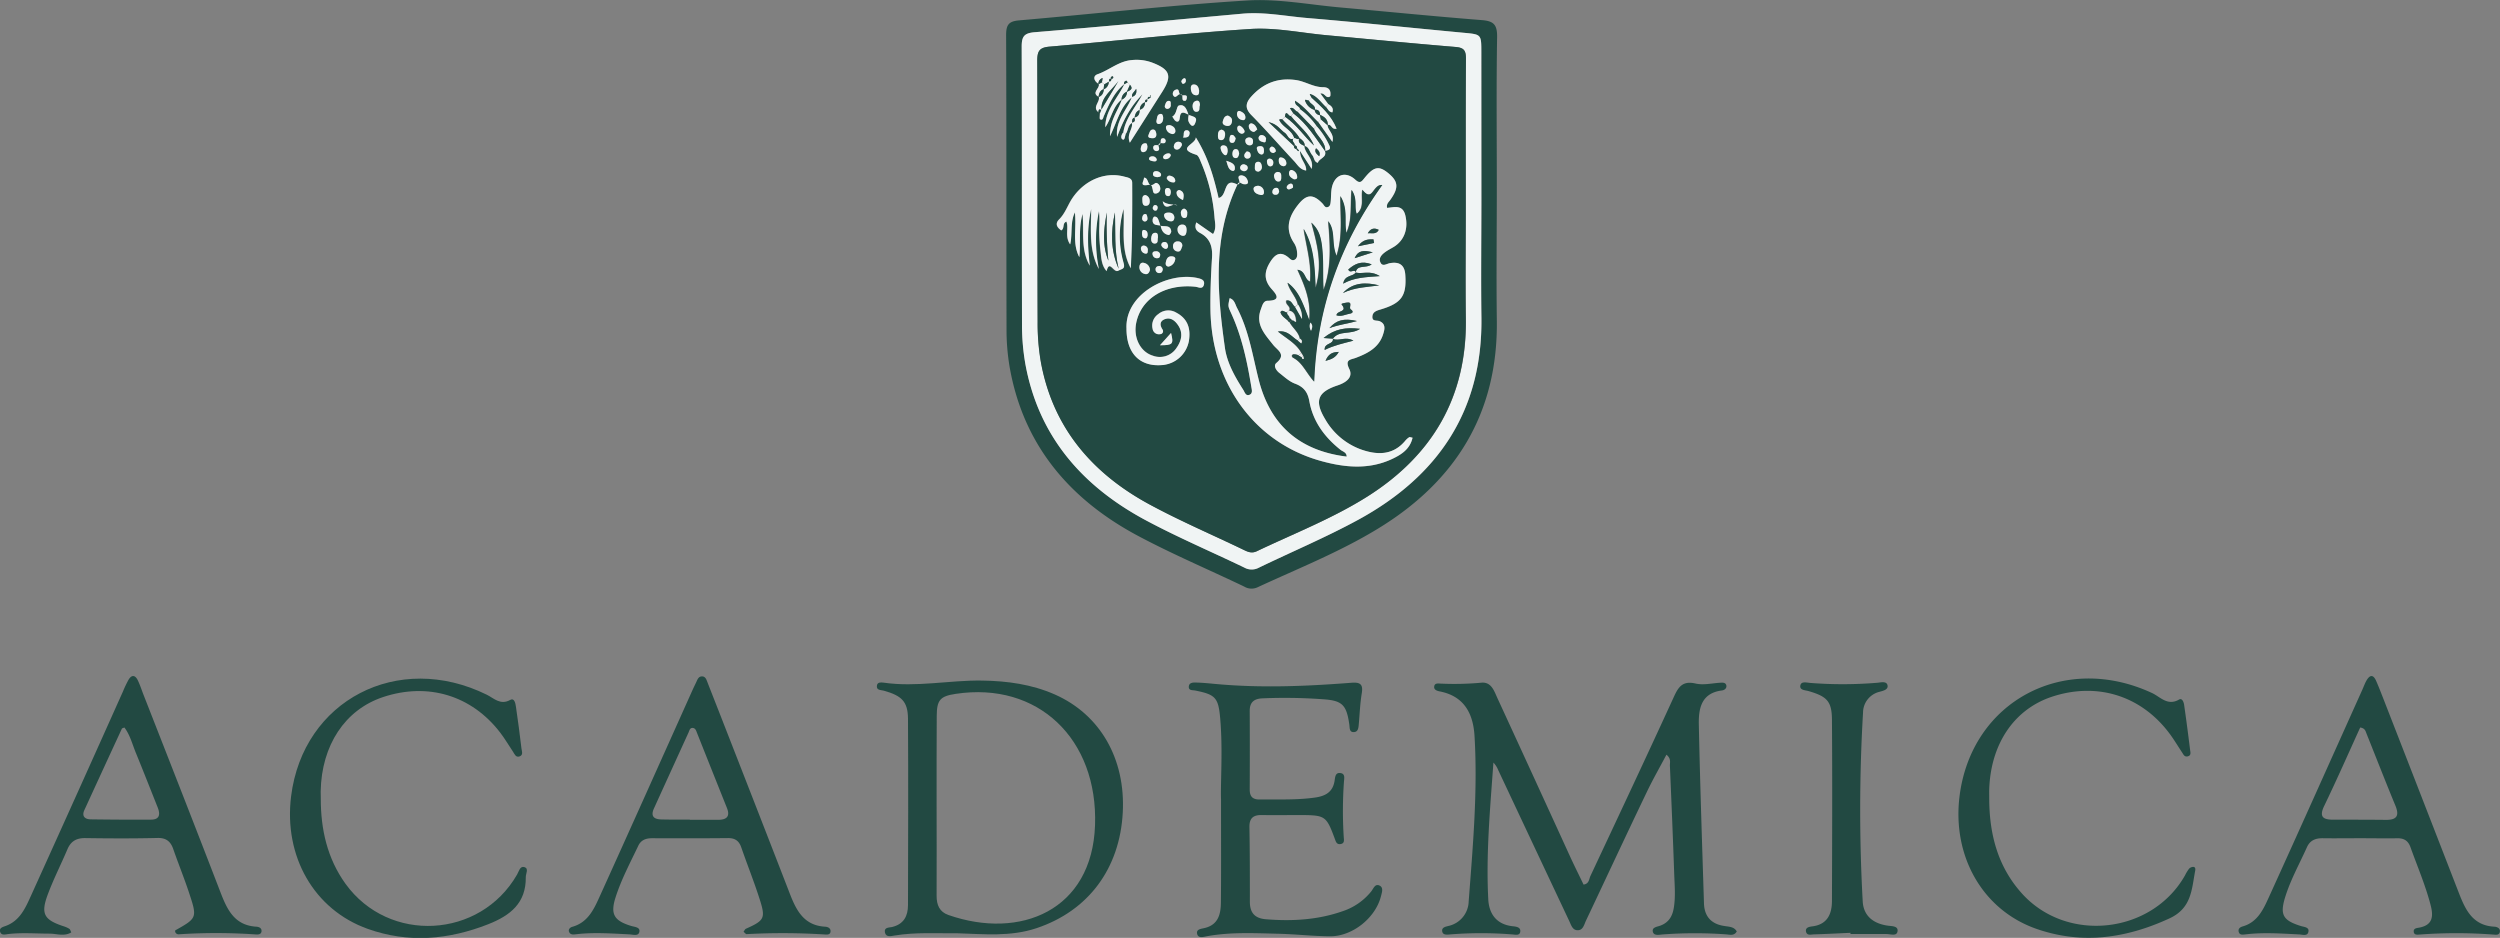<svg xmlns="http://www.w3.org/2000/svg" viewBox="0 0 970.74 364.18"><rect x="0" y="0" width="970.74" height="364.18" fill="#808080" stroke="none"/><g id="Layer_2" data-name="Layer 2"><g id="Layer_1-2" data-name="Layer 1"><path d="M581.21,72.7c0,17.15-.22,34.31,0,51.46.55,36.25-16,62.81-46.31,81.21-14.78,9-30.93,15.41-46.62,22.68a5.5,5.5,0,0,1-5.17-.29c-13.94-6.68-28.23-12.71-41.81-20-26.23-14.17-44-35.16-49.27-65.29a87.53,87.53,0,0,1-1.2-14.91c-.1-38,0-75.94-.16-113.91,0-4,1-5.4,5.07-5.74,29.53-2.55,59-5.91,88.56-7.73,12-.74,24.2,1.66,36.3,2.73,18.24,1.62,36.47,3.46,54.72,4.89,4.54.36,6.06,1.65,6,6.49C581,33.73,581.21,53.22,581.21,72.7Zm-6,4V20.28c0-7,0-6.91-6.83-7.55C548.17,10.84,528,8.71,507.74,7c-8.43-.72-16.81-2.46-25.34-1.69-26.86,2.43-53.71,5-80.58,7.19-4.22.35-5.1,1.74-5.08,5.67.14,36,0,71.95.13,107.92a86.44,86.44,0,0,0,1.24,14.9c5.07,28.39,22.16,47.83,46.87,61.05,12.45,6.66,25.48,12.21,38.21,18.34a5.83,5.83,0,0,0,5.6.06c12.87-6.23,26.1-11.79,38.63-18.62,31-16.9,48.35-42.36,47.83-78.64C575,107.71,575.21,92.22,575.22,76.73Z" fill="#224942"/><path d="M674.38,361.67c-1,1.78-2.67,1.27-4,1.15a167.81,167.81,0,0,0-24.46,0c-1.45.08-3.59.68-4.08-.87-.61-1.92,1.62-2.05,2.95-2.56,3.12-1.19,4.57-3.52,5.12-6.76.74-4.33.35-8.65.19-13-.49-14.14-1.08-28.28-1.69-42.42,0-1.23.51-2.67-1.34-4.16-2.59,4.91-5.28,9.59-7.6,14.45-8,16.65-15.77,33.36-23.65,50-.75,1.6-1.15,3.88-3.44,3.7-1.83-.14-2.36-2.11-3.07-3.61Q595.53,328.34,581.74,299a9.33,9.33,0,0,0-1.85-2.9c-1.26,17.73-2.92,35.37-2,53.08.28,5.6,3.13,9.76,9.44,10.47,1.21.13,3.1.28,3,1.93-.1,1.91-2,1.32-3.2,1.25a150.79,150.79,0,0,0-24,0c-1.15.11-2.75.31-3.08-1-.45-1.77,1.32-2,2.56-2.33a10,10,0,0,0,7.67-9.45c1.62-21.4,3.56-42.81,2.27-64.3-.52-8.64-4-15.46-13.56-17.29-1-.2-2.18-.61-2.11-1.73.11-1.7,1.66-1.29,2.73-1.28a115.53,115.53,0,0,0,15.45-.35c4-.47,5.09,3.16,6.39,6q14.09,30.57,28.07,61.18c1.72,3.77,3.58,7.47,5.37,11.2,2.17-.29,2.1-2.11,2.66-3.32,10.87-23.17,21.76-46.33,32.42-69.6,1.81-4,3.5-6.29,8.45-5.14,3,.69,6.28-.11,9.43-.31,1-.06,2.18-.18,2.47,1s-.82,1.92-1.75,2c-8.07,1.05-9.05,7.15-8.92,13.31.49,23.14,1.27,46.27,2,69.4.16,5,2.82,8,7.89,8.73C671.3,359.88,673.3,359.76,674.38,361.67Z" fill="#224942"/><path d="M371.78,362.39c-8.14.08-16.3-.47-24.41.87-1.32.21-3.35.83-3.76-1.22s1.69-1.82,2.8-2.09c4.53-1.11,6.15-4.27,6.16-8.49.05-24.13.15-48.26,0-72.38-.06-6.72-2.44-8.93-9.4-10.9-1.14-.32-3.05-.06-2.64-2.12.24-1.19,1.52-1.12,2.52-1,12.83,1.88,25.55-1,38.35-.8,9.75.15,19.24,1.45,28.21,5.41,17.6,7.79,27.45,25,26.36,45.78-1.15,21.89-13.43,38.25-33.48,44.95C392.37,363.8,382.07,362.7,371.78,362.39Zm-8.1-50c0,11.82.06,23.64,0,35.46,0,3.56,1.11,6.23,4.58,7.44,27.91,9.75,55.81-1.79,56.94-34.86,1.16-33.5-22.16-55.86-54.13-51-6,.9-7.31,2.38-7.34,8.51C363.65,289.42,363.69,300.91,363.68,312.4Z" fill="#224942"/><path d="M474.12,310.33c-.23-6.85.75-19.19-.33-31.49-.71-8-1.88-9.14-9.68-10.71-1-.21-2.69.11-2.49-1.65.18-1.49,1.7-1.48,2.79-1.45,2.5.06,5,.31,7.47.54,17.65,1.65,35.28.91,52.89-.46,3.38-.26,4.59.56,4,4.1-.65,3.93-.8,8-1.15,11.93-.12,1.35-.2,3-1.82,3.12-1.91.17-1.68-1.62-1.86-2.88-1.09-7.74-2.74-9.38-10.35-9.87a204.18,204.18,0,0,0-23.47-.34c-3.23.16-4.88,1.55-4.86,4.92q.08,15.24,0,30.47c0,2.76,1.15,3.91,3.88,3.88,7.16-.09,14.31.26,21.45-.75,4.06-.58,6.92-2.1,7.62-6.49.22-1.36.24-3.42,2.43-3,1.76.33,1.3,2.07,1.21,3.34a160.24,160.24,0,0,0-.08,21.47c.07,1.08.44,2.51-1.29,2.74-1.54.2-1.78-1-2.21-2.13-3.22-8.71-3.72-9.06-12.81-9.14-5.17,0-10.33.09-15.5,0-3.3-.06-4.87,1.19-4.81,4.69.17,9.66.17,19.32.17,29,0,4.21,1.86,6.41,6.2,6.77,10.23.84,20.28.26,30-3.18a23.84,23.84,0,0,0,10.91-7.61c.87-1.07,1.49-3.21,3.32-2.25,1.54.8.83,2.69.48,4.08-2.11,8.43-11.08,15.65-19.84,15.58-6.82-.06-13.63-.86-20.45-1-9.15-.22-18.31-.69-27.41,1-1.27.23-3.41.95-3.73-1.15-.25-1.64,1.69-1.76,2.93-2.06,5.37-1.28,6.3-5.45,6.34-10C474.19,338.78,474.12,327.29,474.12,310.33Z" fill="#224942"/><path d="M288.71,361.8c.35-.46.55-1,.93-1.17,7.15-3.21,7.71-4.05,5.36-11.4-2.17-6.8-4.83-13.44-7.16-20.18-.89-2.58-2.45-3.65-5.19-3.62-9.82.11-19.65.07-29.47.05-2.35,0-4.27.68-5.33,2.91-3.14,6.6-6.6,13.08-8.83,20.06-2.09,6.53-.58,9.05,6,11.07,1.38.43,3.6.45,3.25,2.29s-2.51,1.06-3.9,1c-6.81-.33-13.62-.84-20.44-.07-1.14.13-2.48.42-3-1-.31-.91.49-1.65,1.28-1.86,6.26-1.74,8.53-7.11,10.84-12.21,12-26.48,23.86-53,35.77-79.55.47-1.06,1-2.1,1.49-3.15s.87-2.33,2.27-2.33,1.74,1.31,2.16,2.39c1.63,4.18,3.28,8.35,4.91,12.53,9,23.05,18,46.09,26.93,69.18,2.56,6.64,5.47,12.61,13.8,13.09.9.05,2.11.44,2.12,1.7,0,1.45-1.26,1.4-2.18,1.33a259.42,259.42,0,0,0-30.42-.14C289.56,362.71,289.18,362.16,288.71,361.8Zm-20.86-43.56v.09h11c3.17,0,4.78-1.19,3.42-4.59q-5.81-14.53-11.6-29.09c-.35-.88-.6-2-1.84-2-1,.05-1.15,1.08-1.48,1.8q-6.71,14.7-13.4,29.41c-1.44,3.15,0,4.3,3,4.33C260.54,318.28,264.2,318.24,267.85,318.24Z" fill="#224942"/><path d="M27.67,362.05c-2.76,1.65-5.59.51-8.3.48-5.32,0-10.65-.45-16,.14-1.25.13-2.94.75-3.35-1-.33-1.41,1.14-1.74,2.25-2.15,5.38-2,7.53-6.79,9.65-11.47q18-39.72,35.81-79.52A45.25,45.25,0,0,1,49.88,264c1.21-2.08,2.6-1.95,3.62.15.87,1.79,1.48,3.7,2.2,5.56,10,25.53,20,51,29.85,76.61,2.61,6.78,5.42,13,14,13.51.89.05,2.11.46,2,1.76s-1.34,1.31-2.26,1.25a223.09,223.09,0,0,0-29.93-.05A1.35,1.35,0,0,1,68,361.7c0-.16,0-.42.1-.47,8.4-4.72,8.53-4.86,5.34-14.48-1.88-5.68-4.13-11.23-6.1-16.87-1-3-2.65-4.58-6.16-4.5-9.32.23-18.64.19-28,.05-3.45-.06-5.67,1.18-7,4.35-2.47,5.8-5.34,11.45-7.56,17.35-2.9,7.68-1.6,10,6,12.51a9.77,9.77,0,0,1,2.27,1C27.26,360.85,27.37,361.44,27.67,362.05ZM48.3,282.48c-.47.22-.93.28-1,.51Q40,298.76,32.75,314.58c-1.07,2.35.21,3.54,2.46,3.57,7.8.11,15.6.16,23.4.11,3.45,0,3.67-2.1,2.62-4.74-2.82-7.08-5.6-14.17-8.49-21.22C51.38,289,50.52,285.4,48.3,282.48Z" fill="#224942"/><path d="M916.25,325.48c-4.83,0-9.67.07-14.49,0-2.8,0-4.84.91-6,3.52-2.86,6.36-6.28,12.49-8.38,19.17-2.19,7-1,9.19,6,11.39,1.23.39,3.16.42,3,2-.21,2.15-2.32,1.33-3.61,1.27-7-.34-14-.86-20.95,0-1,.12-2.17.29-2.52-.94s.47-1.87,1.54-2.17c5.84-1.67,8.06-6.73,10.23-11.51,12.18-26.77,24.18-53.63,36.24-80.46.47-1.06.87-2.16,1.41-3.19,1.32-2.45,2.74-3,4,0,.93,2.13,1.77,4.3,2.62,6.47q14.75,37.84,29.44,75.73c2.56,6.63,5.44,12.64,13.8,13.07.94.05,2.17.54,2.12,1.73-.07,1.72-1.61,1.39-2.67,1.32a191.61,191.61,0,0,0-28.45,0c-1,.07-2.22.23-2.34-1.12s1.26-1.4,2.16-1.57c5.24-1,5.53-4.36,4.43-8.63-2-7.75-5.16-15.09-7.85-22.59-.92-2.57-2.56-3.56-5.29-3.47C925.91,325.58,921.07,325.47,916.25,325.48Zm.21-43c-4.59,10.07-9.11,20.36-14,30.49-2.06,4.3-.34,5.31,3.54,5.31,6.82,0,13.63,0,20.45.07,4.17.05,5.3-1.56,3.69-5.49-3.86-9.35-7.54-18.78-11.3-28.18C918.51,283.78,918.24,282.75,916.46,282.49Z" fill="#224942"/><path d="M772.41,310.25c.06,13.73,3.34,26.38,12.8,36.8,17.53,19.3,50.41,15.54,63.24-7.18a15.52,15.52,0,0,1,1.55-2.54,2.29,2.29,0,0,1,1.65-.72c.92.05.83,1,.72,1.56-1.36,7.18-1.35,14.47-10,18.45-16.79,7.74-33.77,10.16-51.32,4.16-21.15-7.24-33.12-28.27-30.15-51.73,4.65-36.74,40.56-55.86,74.75-39.94,3.19,1.49,6,5.11,10.46,2.53,1.27-.73,1.87,1.11,2,2.2.83,5.76,1.58,11.53,2.29,17.31.11.9.52,2.15-.83,2.52s-1.73-.68-2.28-1.51c-1.75-2.63-3.35-5.37-5.28-7.86-11.1-14.43-28.17-19.51-45.51-13.67-14.72,5-23.78,18.72-24.11,36.63C772.39,308.25,772.41,309.25,772.41,310.25Z" fill="#224942"/><path d="M124.56,310.15c0,11.92,2.5,23.12,9.58,33,16.82,23.33,52.3,21.4,66.65-3.58.7-1.21,1.11-3.43,2.87-2.87s.48,2.51.5,3.87c.14,10.09-6,14.91-14.55,18.29-15.46,6.08-31.07,7.42-46.78,1.83-20.91-7.43-32.7-28.2-29.8-51.48,4.66-37.33,41.52-56.44,76-39.45,2.8,1.38,5.25,4.17,9.12,2,1.55-.88,2,1.33,2.17,2.54q1.2,8.14,2.16,16.32c.12,1,.8,2.5-.68,3.07s-2-.87-2.59-1.79c-1.67-2.47-3.17-5.08-5-7.45-11.09-14.45-28.09-19.57-45.48-13.78-14.75,4.91-23.85,18.65-24.21,36.55C124.54,308.15,124.56,309.15,124.56,310.15Z" fill="#224942"/><path d="M718.53,362.21c-4.65.21-9.3.46-14,.6-1.21,0-3,.67-3.28-1.19-.24-1.51,1.34-1.77,2.44-1.91,5.9-.76,7.64-4.81,7.65-9.92.08-23.45.17-46.91,0-70.36-.06-7.22-2-9-9.06-11.08-1.31-.38-3.64-.32-3.2-2.26.39-1.67,2.49-1,4-.9a161.38,161.38,0,0,0,25.92-.08c1.44-.13,3.55-.72,3.92,1s-1.78,2.13-3.17,2.53a8.34,8.34,0,0,0-6.34,8.05,646,646,0,0,0-.13,73.24c.28,5.77,4.21,8.75,9.84,9.51,1.56.21,4,.11,3.69,2.17s-2.72,1.07-4.28,1.07c-4.66,0-9.32,0-14,0Z" fill="#224942"/><path d="M575.22,76.73c0,15.49-.19,31,0,46.46.52,36.28-16.86,61.74-47.83,78.64-12.53,6.83-25.76,12.39-38.63,18.62a5.83,5.83,0,0,1-5.6-.06c-12.73-6.13-25.76-11.68-38.21-18.34-24.71-13.22-41.8-32.66-46.87-61.05a86.44,86.44,0,0,1-1.24-14.9c-.1-36,0-71.95-.13-107.92,0-3.93.86-5.32,5.08-5.67,26.87-2.2,53.72-4.76,80.58-7.19,8.53-.77,16.91,1,25.34,1.69,20.24,1.7,40.43,3.83,60.65,5.72,6.82.64,6.83.56,6.83,7.55Zm-6.06,2.54c0-18.83-.07-37.65.08-56.48,0-3.13-.78-4.28-4-4.55-16.76-1.39-33.5-3-50.25-4.58-9.78-.9-19.64-3-29.33-2.41-26.08,1.69-52.07,4.64-78.12,6.86-3.91.33-4.78,1.73-4.76,5.44.14,33.82,0,67.64.14,101.45a88.28,88.28,0,0,0,1.26,15.41c4.6,25.46,19.78,43.22,41.91,55.28,12.11,6.59,24.84,12,37.27,18,1.56.75,2.94,1.17,4.71.33,14.4-6.87,29.38-12.69,42.9-21.22,25.28-15.95,38.68-38.7,38.25-69.07C569,108.92,569.16,94.09,569.16,79.27Z" fill="#f0f4f4"/><path d="M569.16,79.27c0,14.82-.17,29.65,0,44.48.43,30.37-13,53.12-38.25,69.07-13.52,8.53-28.5,14.35-42.9,21.22-1.77.84-3.15.42-4.71-.33-12.43-6-25.16-11.43-37.27-18-22.13-12.06-37.31-29.82-41.91-55.28A88.28,88.28,0,0,1,402.9,125c-.11-33.81,0-67.63-.14-101.45,0-3.71.85-5.11,4.76-5.44,26.05-2.22,52-5.17,78.12-6.86,9.69-.62,19.55,1.51,29.33,2.41,16.75,1.54,33.49,3.19,50.25,4.58,3.24.27,4,1.42,4,4.55C569.09,41.62,569.16,60.44,569.16,79.27ZM458.53,36.63c1.41.26-.36,2.78,1.77,2.49.19,0,.41-.46.48-.74.57-2.37-1.82-.75-2.32-1.7-1-.21-.2-2.62-2.07-1.8a1.63,1.63,0,0,0-.92,2C456.53,38.87,457.42,36.07,458.53,36.63Zm-7.94,19.06c-.26.79-.84.73-1.51.67-1.05-.1-1.49.52-1.21,1.47a1.42,1.42,0,0,0,1,.83c1,.05,1.42-.59,1.1-1.54-.23-.69-.25-1.22.52-1.53s2.08.57,2.15-1a1.21,1.21,0,0,0-.77-.91C450.31,53.56,450.87,54.91,450.59,55.69Zm0,32c-.18-.57-.34-1.14-.54-1.71-.31-.91-.58-1.93-1.81-1.87-.24,0-.59.64-.65,1-.14,1,.11,1.93,1.29,2.21.59.13,1.2.17,1.8.26.3,1.9,1.15,3.39,3.2,3.69.25,0,1-1,.92-1.45C454.46,87.16,452.15,88.1,450.58,87.66Zm60.61-38.73a26.47,26.47,0,0,0-6.4-6.53c-.2-1.27-2.31-1.36-1.89-3.33,3.63,2.27,6.07,5.57,9,8.31l5.46,7.72c.9-3.15-1.77-4.39-1.9-6.51,1.6-.71,1.42,1.94,3.53,1.39-2.06-5.12-5.93-8.51-9.73-11.95-.07-.55-1.57-2.14.28-1.33,2.08.9,3.59,3.11,5.35,4.76.71.82,1.07,2,2.46,2.17.59-1.64-.39-2.48-1.56-3.22l-3.06-4.14c1.78-.33,2.13,2.19,3.7,1.17.27-.17.25-.94.2-1.42-.17-1.69-1.41-2.2-2.82-2.19-3.77,0-6.9-2.24-10.54-2.77-7-1-12.72,1.2-17.39,6.42-2.15,2.42-2.58,4.49.05,7.17,5.71,5.79,11.06,12,16.62,17.9,1.28,1.37,2.23,3.27,4.64,3.64.22-2.57-2.33-4.16-2.39-7.64l4.54,7c1-4-2.7-5.93-2.86-9,1.93.43,2,2.44,3,3.61.84.94.6,2.67,2.21,3,.42-1.83,3.64-2,2.73-4.61,1.2-.32,2.63-.4,1.61-2.35A29.08,29.08,0,0,0,511.19,48.93Zm-49.6-4.36a7,7,0,0,0-.19,2.2,3.56,3.56,0,0,0,1.2,1.92c.61.46,1.18-.13,1.43-.76.33-.88.85-1.87-.32-2.52a13.08,13.08,0,0,0-2.18-.77c-.69-1.88-1.34-4.39-3.77-3.67-1,.3-.71,3.35-2.57,4.28.48.64.84,1.58,1.48,1.86,1.05.45,1.36-.53,1.43-1.37C458.37,42.63,460.07,43.88,461.59,44.57Zm-35.09-1c.17.2.35.38.54.57,0,.75-.21,2,.11,2.17,1.09.55,1.13-.6,1.44-1.28,2.08-4.54,4-9.2,8-12.45-2.62,5.54-7.46,10.11-7.44,16.81,2.44-3.45,2.83-8.06,6.43-10.81-1.32,4.32-4.78,7.93-4.58,14.28,2.91-6.09,4-11.65,8.58-15.16l-.09-.08c-1.92,5.15-6.54,9.32-5.74,15.51,2.22-6.15,5.15-11.84,9.84-16.5-2.57,4.86-6.48,9-7.41,14.69-.82.92-1.25,2.37-.25,2.85.76.37.87-1.29,1.12-2.12,1.08-1.31.79-3.43,2.53-4.36l-.1-.08c.61,2.42-2.2,4.37-.77,7.79,4.41-6.93,8.47-13.3,12.52-19.68s3.12-8.78-4-11.48a17.45,17.45,0,0,0-7.81-.92c-5,.42-8.72,3.91-13.25,5.49-2,.69-1.44,2.67.44,3.77.67,1.67-3.09,3.36,0,5C427.26,39.62,423.94,41.54,426.5,43.58Zm54.05,28.1c-5.74-3.23-3.81,4.45-7.38,5.15-1.85-8-4-15.74-8.84-23.53,0,2.79-7.84,4.24.21,6.77.82.26,1.36,1.82,1.79,2.88a67.66,67.66,0,0,1,5.24,21.21c.13,2.16.87,4.48-.55,6.71-2.32-1.6-4.35-3-6.5-4.52-.86,2.24.08,3.35,1.47,4.1,3.91,2.09,4.9,5.38,4.63,9.61-.42,6.64-.69,13.31-.61,20,.34,28.71,17.06,51.74,42.84,58.91,9.29,2.59,18.72,3.5,27.81-.81,3.5-1.66,6.88-3.79,7.83-8.21-.69-.11-1.09-.31-1.28-.19a6.39,6.39,0,0,0-1.49,1.3c-4.84,5.84-11,5.67-17.3,3.44a26.43,26.43,0,0,1-13.85-11.71c-4.28-7.15-3-10.57,4.81-13.15,3.07-1,6.18-3,4.54-6.36-1.83-3.77.54-3.58,2.55-4.34,4.61-1.75,8.92-3.94,10.56-9.07.6-1.86,1.22-4.05-1.31-5.14-1.09-.47-3,.22-2.83-1.86.13-1.82,1.68-2.26,3.15-2.7,8.2-2.41,10.18-5.29,9.63-13.46-.27-4-2.5-5.16-6-4.52-1.41.26-3,1.57-3.75-.52-.62-1.61.65-2.83,1.87-3.74s2.28-1.38,3.41-2.07c4.15-2.56,5.68-7.17,4.5-12.15-1-4.41-4.38-3.15-7.11-3-.29-1.59.61-2.21,1.18-3,3.47-4.81,3.25-7.31-.9-10.63-3.52-2.82-5.5-2.38-9.15,2.17-1.07,1.32-1.7,2.13-3.46.51-3.89-3.56-8.2-1.91-9.16,3.34-.3,1.62-.22,3.31-.38,5-.1,1-.17,2.17-1.39,2.36-.91.15-1.25-.86-1.81-1.44-3.61-3.77-6.16-3.66-9.37.34-3.75,4.66-5.36,9.54-1.64,15.06a7.49,7.49,0,0,1,1.1,3.23c.13,1.08.34,2.46-.85,3.16s-1.83-.34-2.57-.94c-3.06-2.46-5.08-1.12-6.89,1.72-2.29,3.6-2.74,6.91.32,10.46,1.51,1.76,4.43,4.66-1.43,4.73-1.68,0-2.09,2-2.61,3.34-2.2,5.9,1.62,9.75,4.8,13.8,1.66,2.11,5.19,3.69,1.24,7-1.26,1.06-.13,2.89,1.11,3.86,2,1.53,3.88,3.36,6.13,4.19,3.4,1.26,4.93,3.33,5.55,6.81,1.42,7.9,5.92,14,12.12,18.89.88.69,2.39,1,2.37,2.62-18.34-2.25-29.79-12.25-34.24-30.2-2.31-9.35-3.8-18.93-8.35-27.58-.7-1.33-.94-3.16-2.85-3.74-.66,3.11-.67,3.11.51,5.66,4.22,9.15,6.28,18.89,7.91,28.76.18,1.12.63,2.53-.67,3.09-1.51.64-1.89-1-2.45-1.9-3.24-5.08-6.31-10.45-7.14-16.37-3-21.43-4.83-42.88,4.88-63.38.7-1.52,1.5-.26,2.32-.14,2.42.38,1.92-1.14,1.22-2.3a2.65,2.65,0,0,0-2-1.11C479.31,68.28,482.71,71.12,480.55,71.68ZM419.1,99.85c.61-5.58-.38-11.19,1.18-16.73.66,6.73-.84,13.77,2.82,20.06-.9-7.39-1.11-14.71.52-22,0,7.92-1,15.88,3,23.29a56.59,56.59,0,0,1,0-22.42c.42,2.63.1,5.24.12,7.85a75.85,75.85,0,0,0,.56,8c.28,2.6.42,5.29,2.33,7.4,1.06-4.63,2.62.82,4.45-.13s2.77-.64,2.12-3.11a37.81,37.81,0,0,1,0-20.88c.47,7.71-1.22,15.64,2.81,23,.58-11,.6-22.07.55-33.09,0-2-1.75-2.12-3.18-2.51-7.33-1.94-15.18,1.32-19.92,8.2-1.89,2.73-2.83,6-5.27,8.43-1.7,1.69-.82,3.15.84,4.28,1.44-.86.29-2.81,2-3.42,1,2.68-.74,5.74,1.45,8.85.95-4.34-.07-8.34,1.8-12.43C418.12,88.66,416.25,94.51,419.1,99.85Zm18.31,27.71c0,9.84,5.41,15.15,14.42,14.08a11.46,11.46,0,0,0,9.81-9.28c.77-4.71-.38-8.6-4.87-11a6,6,0,0,0-7,.55,5.37,5.37,0,0,0-2.22,5.7,2.48,2.48,0,0,0,2.92,2.09,1.15,1.15,0,0,0,.92-1.83c-1.14-1.76-1-3.28.92-4,2.21-.83,3.89.56,5.07,2.26,2.1,3,1.43,6.08-.5,8.84a7.71,7.71,0,0,1-9.23,3.09c-4.81-1.45-7.58-6.9-6.5-12.55,1.84-9.64,11.29-15.45,23-14.23,1.16.12,2.82,1.2,3.33-.81.46-1.8-1.16-2.26-2.41-2.54C453.73,105.4,436.83,114,437.41,127.56ZM444.2,69c.07,1.29-2,3.39,1.51,2.83,1.65-.26,1.5.56,1.77,1.42s.09,2.21,1.6,1.85a1.91,1.91,0,0,0,1.38-2.31c-.13-1.18-1.32-2.11-2-1.61C445.29,73.67,446.38,68.91,444.2,69Zm2.33,35.78a2.9,2.9,0,0,0-2.37-2.72c-1-.27-1.59.42-1.69,1.29a2.63,2.63,0,0,0,2,3C445.64,106.74,446.23,105.9,446.53,104.81Zm3.88,29.26c5,0,5.38-.42,4.3-4.78Zm15.53-93.25c0-.86-.25-1.84-1.2-1.72-1.31.17-1.8,1.32-1.63,2.56.1.8.48,1.77,1.4,1.75C466.28,43.39,465.45,41.7,465.94,40.82ZM456,84.29c-.25-1.42-1.26-1.81-2.51-1.73-.87,0-1.71.38-1.42,1.47a2.65,2.65,0,0,0,2.6,1.9C455.66,86,456,85.23,456,84.29Zm-4.53-6.14c.95,4.49,3.93.12,5.7,1.62C455.28,79.23,453.18,79.59,451.47,78.15Zm37-6c-.84.08-1.78.39-1.69,1.29.15,1.48,1.47,2,2.74,2.25.63.14,1.31-.09,1.29-1A2.43,2.43,0,0,0,488.44,72.13ZM459.06,95.64a1.58,1.58,0,0,0-1.64-1.88,1.71,1.71,0,0,0-1.93,1.79,1.93,1.93,0,0,0,1.68,2.11C458.52,97.88,458.63,96.62,459.06,95.64Zm1.68-6.08c.05-1.25-.23-2.4-1.72-2.36a1.76,1.76,0,0,0-1.78,1.92,2.36,2.36,0,0,0,1.95,2.44C460.44,91.71,460.66,90.57,460.74,89.56Zm16.05-44.69c-1.4.11-1.73,1.25-2,2.31s.55,1.49,1.34,1.67c1.4.3,2.12-.49,2.25-1.8C478.5,45.92,477.77,45.31,476.79,44.87ZM449,52c-.09-.83-.34-1.72-1.28-1.73-1.19,0-1.37,1.22-1.72,2-.5,1.17.48,1.31,1.27,1.37C448.37,53.77,449.07,53.29,449,52Zm16.65-16.79c-.17-1.17-.57-2.32-1.87-2.43s-1.45,1.05-1.32,2c.16,1.18.76,2.2,2.1,2.19C465.6,37,465.57,36,465.61,35.23Zm-11.91,68.3a3.29,3.29,0,0,0,2.57-2.62c.35-1.06-.61-1.37-1.43-1.38-1.44,0-1.9,1.06-2.15,2.21C452.51,102.56,452.61,103.36,453.7,103.53Zm.53-55c-.63.08-1.45,0-1.45.86a2.63,2.63,0,0,0,2,2.49,1.11,1.11,0,0,0,1.64-1.11C456.34,49.54,455.39,48.88,454.23,48.57Zm20.13,1.78c-1.23.21-1.43,1.14-1.44,2.15,0,.8-.05,1.77,1,1.9,1.22.15,1.62-.81,1.75-1.82S475.54,50.65,474.36,50.35ZM449.63,92.18c0-.81,0-1.81-1.12-1.75s-1.42,1.26-1.52,2.17.34,2.09,1.55,2C449.91,94.41,449.35,93,449.63,92.18ZM459.75,81a1.64,1.64,0,0,0-1.22,1.86c.05.88.42,1.77,1.33,1.79,1.07,0,1.13-1,1.12-1.81A1.64,1.64,0,0,0,459.75,81Zm-15-5.26c-1.1.15-1.18,1-1.15,1.81s-.12,2.2,1.22,2.32,1.73-.81,1.61-2A2.24,2.24,0,0,0,444.73,75.73Zm6.94-30c-.08-.82-.24-1.75-1.32-1.46s-1.05,1.53-1.27,2.41.36,1.65,1.29,1.39S451.69,46.79,451.67,45.74Zm25,13c0-1-.09-2-1.29-2.26-.92-.18-1.67.35-1.4,1.33a3.88,3.88,0,0,0,1.4,2.32C476.43,60.64,476.55,59.5,476.7,58.74ZM453.06,69.29a2.68,2.68,0,0,0,2.32,1.53c.62.12,1-.18.95-.71-.09-1.15-1-1.65-2-1.88A1,1,0,0,0,453.06,69.29ZM496,66.78a1.5,1.5,0,0,0-1.28,1.67c.12,1,.62,2.06,1.65,2,1.32,0,1.13-1.33,1.13-2.23S497.12,66.71,496,66.78Zm-19.83-4.36c.68,2.13.81,3.61,2.62,4,.19,0,.62-.33.67-.56C479.81,63.94,478.61,63.18,476.15,62.42Zm12.52,4.21a1.81,1.81,0,0,0,1.26-2.22c-.11-.78-.47-1.67-1.47-1.58-1.36.12-1.15,1.35-1.21,2.23S487.52,66.65,488.67,66.63Zm13.74,3c.69,0,1.33,0,1.27-.95a2.8,2.8,0,0,0-1.88-2.58c-.69-.27-1.21.26-1.27,1C500.43,68.45,501.39,69.05,502.41,69.6Zm-49.2-27.34a1.39,1.39,0,0,0,1.38-1.64c0-.57.17-1.48-.78-1.45s-1.2,1-1.46,1.73A.94.94,0,0,0,453.21,42.26Zm45.13,22.27a1.09,1.09,0,0,0,1.14-1.25,2.25,2.25,0,0,0-2.2-2.16c-.74,0-.79.86-.72,1.48A1.93,1.93,0,0,0,498.34,64.53Zm-16.9-21.41c-.92-.22-1.09.56-1.11,1.12a2.32,2.32,0,0,0,2.05,2.36c.78.2,1.22-.28,1.2-1.05C483.54,44.2,482.58,43.6,481.44,43.12Zm6.74,7.16c-.47-1.35-1.14-2.22-2.37-2.4-.26,0-.89.54-.89.84a2.24,2.24,0,0,0,1.81,2.48C487.14,51.28,487.69,50.61,488.18,50.28Zm-7,9.46C481.07,59,481,58,480,57.9s-1.39.72-1.43,1.61.15,1.75,1.15,1.86S480.93,60.57,481.15,59.74ZM458.83,56.6a1.05,1.05,0,0,0-.78-1.48,1.67,1.67,0,0,0-2.17,1.34,1.18,1.18,0,0,0,.71,1.57C457.71,58.3,458.32,57.46,458.83,56.6Zm-13.28.33c-.15-.54,0-1.41-1-1.3-1.19.13-1.52,1.12-1.63,2.1-.07.66.28,1.44,1.05,1.35C445.13,59,445.5,58,445.55,56.93Zm38.85,8.69a1.2,1.2,0,0,0-.72-1.6,1.35,1.35,0,0,0-2,.62,1.18,1.18,0,0,0,.69,1.61A1.41,1.41,0,0,0,484.4,65.62Zm-2.27-13.68c.78-.06,1.34-.56,1.07-1.24a3.85,3.85,0,0,0-1.53-1.76c-.65-.38-1.28.08-1.25.9A2.19,2.19,0,0,0,482.13,51.94ZM445.69,97.12a1.58,1.58,0,0,0-1.35-1.76A1.06,1.06,0,0,0,443,96.45a2,2,0,0,0,1.78,2C445.78,98.56,445.63,97.73,445.69,97.12Zm7.87-1.69c-.19-.85-.53-1.6-1.58-1.43a1.07,1.07,0,0,0-1,1.4,2.26,2.26,0,0,0,1.36,1.19C453.14,96.79,453.52,96.18,453.56,95.43Zm5.79-17.74c.51-2,.37-3.36-1.45-3.92a1.33,1.33,0,0,0-1,.77C456.74,76.06,457.7,76.91,459.35,77.69ZM489.74,60c.91,0,1-.69,1.05-1.3,0-1-.12-2-1.53-1.95-.66,0-1.39.22-1.21,1.07S488.59,59.68,489.74,60Zm4.64,3.43a1.46,1.46,0,0,0-1.21-1.78A1,1,0,0,0,492,62.77c.05.85.31,1.7,1.22,1.83A1.14,1.14,0,0,0,494.38,63.39Zm2.31,10.88c-.22-.55-.15-1.3-1-1.34a1.49,1.49,0,0,0-1.59,1.41,1.05,1.05,0,0,0,1.05,1.27C496.11,75.71,496.53,75.15,496.69,74.27ZM444.38,86a1.07,1.07,0,0,0,1.18-1.18c0-.58-.26-1.59-.58-1.66-.94-.23-1.34.54-1.46,1.4A1.17,1.17,0,0,0,444.38,86Zm10.26-11.37c-.05-.76-.23-1.62-1.3-1.6-.79,0-1,.75-1,1.41s.19,1.77,1.3,1.74C454.47,76.13,454.53,75.35,454.64,74.59Zm30.25-21.23c-.93.14-1.51.6-1.3,1.62a1.65,1.65,0,0,0,1.69,1.44c1,0,1.3-.83,1.26-1.7S485.78,53.4,484.89,53.36ZM449.32,68.8c.69-.13,1.71,0,1.5-1.18-.08-.44-.78-1-1.29-1.09-.74-.19-1.69-.11-1.82.91S448.45,68.67,449.32,68.8Zm-.15-6.87a1.68,1.68,0,0,0-1.86-1.22c-.69,0-1.35.53-1.08,1.21.15.38,1,.63,1.56.69S449.08,62.84,449.17,61.93Zm5.44-1.61c-.09-.81-.85-.85-1.4-.72a2.33,2.33,0,0,0-1.46,1c-.28.63.05,1.3,1,1.18A2.09,2.09,0,0,0,454.61,60.32Zm-3.11,44.26a1.35,1.35,0,0,0-1.65-1.25,1.21,1.21,0,0,0-1.15,1.33,1.4,1.4,0,0,0,1.64,1.36C451.09,106,451.4,105.35,451.5,104.58Zm-1-5.73a1.55,1.55,0,0,0-1.74-1.27c-.69,0-1.3.27-1.19,1.08a1.71,1.71,0,0,0,2,1.59C450.33,100.19,450.46,99.5,450.51,98.85Zm8.78-45.46c2.24.17,2.49-.65,2.6-1.42a1.09,1.09,0,0,0-.92-1.39c-1.08-.11-1.3.7-1.33,1.51C459.63,52.66,459.52,53.41,459.29,53.39Zm42.77,19.44c.13-1.08-.32-1.62-1-1.54a2,2,0,0,0-1.34,1,.83.83,0,0,0,.91,1.21A4.65,4.65,0,0,0,502.06,72.83ZM491.63,53.9a1.8,1.8,0,0,0-2.16-1.37,1.26,1.26,0,0,0-.77,1c0,1.2,1.09,1.52,2,1.73S491.39,54.47,491.63,53.9Zm3.76,4.93a1.89,1.89,0,0,0-1.5-1.92c-.23-.06-.9.52-.92.83a1.47,1.47,0,0,0,1.42,1.66C494.73,59.43,495.11,59,495.39,58.83ZM445.63,91.32c0-.86-.16-1.66-1.14-1.94s-1,.64-1.06,1.15c0,.77,0,1.73,1,2S445.49,92,445.63,91.32ZM484.07,58.8c-.22.31-.79.76-.87,1.29a1.18,1.18,0,0,0,1.42,1.47,1.16,1.16,0,0,0,1-1.43C485.54,59.47,485.29,58.86,484.07,58.8Zm-4.26-5.16c-.28-.32-.59-1.06-1.08-1.2-1.2-.35-1.22.75-1.32,1.49s.08,1.43.84,1.54C479.29,55.61,479.6,54.79,479.81,53.64ZM447.57,80.72c.21,1,.82,1.21,1.43,1,.28-.09.54-.77.51-1.16a.93.93,0,0,0-1.33-.85C447.86,79.84,447.72,80.46,447.57,80.72Zm11.62-48.17a1.22,1.22,0,0,0,1.27-1.41c0-.41-.28-1-.93-.64a1.89,1.89,0,0,0-.81,1.05C458.66,31.86,459,32.26,459.19,32.55Z" fill="#224942"/><path d="M480.5,71.63c-9.71,20.5-7.89,42-4.88,63.38.83,5.92,3.9,11.29,7.14,16.37.56.86.94,2.54,2.45,1.9,1.3-.56.85-2,.67-3.09-1.63-9.87-3.69-19.61-7.91-28.76-1.18-2.55-1.17-2.55-.51-5.66,1.91.58,2.15,2.41,2.85,3.74,4.55,8.65,6,18.23,8.35,27.58,4.45,17.95,15.9,27.95,34.24,30.2,0-1.67-1.49-1.93-2.37-2.62-6.2-4.93-10.7-11-12.12-18.89-.62-3.48-2.15-5.55-5.55-6.81-2.25-.83-4.17-2.66-6.13-4.19-1.24-1-2.37-2.8-1.11-3.86,3.95-3.33.42-4.91-1.24-7-3.18-4.05-7-7.9-4.8-13.8.52-1.38.93-3.32,2.61-3.34,5.86-.07,2.94-3,1.43-4.73-3.06-3.55-2.61-6.86-.32-10.46,1.81-2.84,3.83-4.18,6.89-1.72.74.6,1.5,1.58,2.57.94s1-2.08.85-3.16a7.49,7.49,0,0,0-1.1-3.23c-3.72-5.52-2.11-10.4,1.64-15.06,3.21-4,5.76-4.11,9.37-.34.56.58.9,1.59,1.81,1.44,1.22-.19,1.29-1.39,1.39-2.36.16-1.66.08-3.35.38-5,1-5.25,5.27-6.9,9.16-3.34,1.76,1.62,2.39.81,3.46-.51,3.65-4.55,5.63-5,9.15-2.17,4.15,3.32,4.37,5.82.9,10.63-.57.79-1.47,1.41-1.18,3,2.73-.2,6.07-1.46,7.11,3,1.18,5-.35,9.59-4.5,12.15-1.13.69-2.34,1.28-3.41,2.07s-2.49,2.13-1.87,3.74c.79,2.09,2.34.78,3.75.52,3.5-.64,5.73.53,6,4.52.55,8.17-1.43,11-9.63,13.46-1.47.44-3,.88-3.15,2.7-.14,2.08,1.74,1.39,2.83,1.86,2.53,1.09,1.91,3.28,1.31,5.14-1.64,5.13-5.95,7.32-10.56,9.07-2,.76-4.38.57-2.55,4.34,1.64,3.36-1.47,5.33-4.54,6.36-7.77,2.58-9.09,6-4.81,13.15a26.43,26.43,0,0,0,13.85,11.71c6.27,2.23,12.46,2.4,17.3-3.44a6.39,6.39,0,0,1,1.49-1.3c.19-.12.59.08,1.28.19-1,4.42-4.33,6.55-7.83,8.21-9.09,4.31-18.52,3.4-27.81.81-25.78-7.17-42.5-30.2-42.84-58.91-.08-6.65.19-13.32.61-20,.27-4.23-.72-7.52-4.63-9.61-1.39-.75-2.33-1.86-1.47-4.1,2.15,1.5,4.18,2.92,6.5,4.52,1.42-2.23.68-4.55.55-6.71A67.66,67.66,0,0,0,466.33,63c-.43-1.06-1-2.62-1.79-2.88-8.05-2.53-.23-4-.21-6.77,4.86,7.79,7,15.56,8.84,23.53,3.57-.7,1.64-8.38,7.38-5.15ZM500,124.44a1.48,1.48,0,0,0,.65.66c1.18,2.22,3.46,3.75,4,6.36l-.8.76c-2.28-1.25-3.83-4.06-7.73-3.49,3.58,2.86,7.24,4.72,9.16,8.39l-1.14.83a5.17,5.17,0,0,0-1.93-.38c-1,.23-.7,1.08-.12,1.38,3.59,1.85,5,5.77,8.09,9.22,1.06-28.55,10-53.53,26.44-76.33-3.7-.37-3.7,7-7.71,1.85-.69,3.28,1,6.84-2.2,9.37-1.09-2.72.48-5.71-2-9.3-.58,6.22.35,11.47-2,16.66-1-4.58.76-9.11-2.35-14.26,0,8.41,1,15.52-1.49,23.17-2.09-4.81-.27-9.63-3.24-13.44.78,9,1.38,18-1.8,26.66-.26-4.45-.07-8.89-.3-13.31-.39-7.2-1.39-9.92-4.43-12.8,2.22,8.26,4.46,16.06,1.64,25.27-.38-8.62-.68-16.11-4.64-22.82,1,6.75,3.12,13.35,2.5,20.48-2.3-.92-1.67-4.17-4.89-4.62,2.76,6.1,5.32,11.91,4.58,19.58-2.32-6-3.85-11.23-8.43-14.54.76,3.14,3.29,5.31,4,8.43l-1.08,1c-1.14-.79-1.42-2.9-3.43-2.53-.5,1.72,2,2.25,1.13,3.89-.7,2.14-2.53-1.21-3.33.65C497.68,122.82,499,123.5,500,124.44Zm17.57,7.06c.27,2.43-3.46,1.51-3.2,4.39,3.43-1.73,7.06-2.53,11.16-3.61-3.07-1.77-5.63.33-8-.7,2.38-3.48,6.88-1.43,10.58-3.89-5.53-.67-9.81,0-14.18,3.56Zm8.79-25.69c.61-3.26,4-1.42,6.23-3.17-4.11-1.56-6.66-.09-9.09,2,.77,1.83,2.34-.46,2.93,1.09-1.06,1.84-4.28.83-4.9,4.41,4.29-2.4,8.69-2.51,14.21-2.93C531.89,104.77,529,106.55,526.4,105.81Zm-5,8c4.48-2.25,9.38-2.34,14.16-3C530.3,109.54,525.33,109.57,521.41,113.83Zm-2.47,8.61c1.88.64,3.59-.37,5.35-.66,1.21-.21,1.22-1,.29-1.62s1-3.06-1.57-2.66c-.74.11-2.33.34-2,.72C523.48,121.33,519.1,120.44,518.94,122.44Zm8,2.22c-5-1.17-8.06-.37-10.69,2.77C519.65,126.08,523.31,125.72,526.9,124.66ZM526,100.25,533.07,98C529.43,97,527.3,97.27,526,100.25Zm7.53-5.9c-.09-.48-.19-.95-.29-1.43-2,0-4,0-6,2.71Zm-18.87,45.78c2.42-.62,3.94-1.29,5.16-3.48C517.27,136.7,515.81,137.47,514.68,140.13ZM531.1,90.6c1.41-.24,3.23.61,4.26-1.35C533.45,88.29,532.11,88.81,531.1,90.6Z" fill="#f0f4f4"/><path d="M419.1,99.85c-2.85-5.34-1-11.19-1.73-17.39-1.87,4.09-.85,8.09-1.8,12.43-2.19-3.11-.49-6.17-1.45-8.85-1.75.61-.6,2.56-2,3.42-1.66-1.13-2.54-2.59-.84-4.28,2.44-2.42,3.38-5.7,5.27-8.43,4.74-6.88,12.59-10.14,19.92-8.2,1.43.39,3.18.51,3.18,2.51.05,11,0,22-.55,33.09-4-7.34-2.34-15.27-2.81-23a37.81,37.81,0,0,0,0,20.88c.65,2.47-.41,2.23-2.12,3.11s-3.39-4.5-4.45.13c-1.91-2.11-2.05-4.8-2.33-7.4a75.85,75.85,0,0,1-.56-8c0-2.61.3-5.22-.12-7.85a56.59,56.59,0,0,0,0,22.42c-4-7.41-3-15.37-3-23.29-1.63,7.26-1.42,14.58-.52,22-3.66-6.29-2.16-13.33-2.82-20.06C418.72,88.66,419.71,94.27,419.1,99.85Zm13.84-17.34c-1.68,7.47-1.72,14.78,1.44,21.86C432.61,97.12,433.18,89.76,432.94,82.51Zm-3.16,0c-1.19,6.31-1.88,12.57.6,18.71A139.55,139.55,0,0,1,429.78,82.5Z" fill="#f0f4f4"/><path d="M511.9,47.38c-2.93-2.74-5.37-6-9-8.31-.42,2,1.69,2.06,1.89,3.33-.32.33-.65.66-1,1-1.05-.27-1.44-2-2.91-1.35L502.19,44l-1,1c-.69.54-1.91-2.88-2.25.3l-1.05,1a7.69,7.69,0,0,0-1,0c-.06,0-.17.29-.13.38,1.37,2.79,4.91,3.8,5.79,7-2.28,1.21-2.5-1.35-3.68-2.09-1.77-1.13-2.79-3.4-6.31-4.17l9.88,9.28a.93.93,0,0,0,.83,1.14l.78.88c.1-.11.31-.3.3-.31-.25-.29-.51-.56-.78-.84a.94.94,0,0,0-.89-1.14c.27-1-1.71-1.77-.23-2.85.71-.18,1.38,1,2.12.08l-.08-.1c-.73,2,.75,2.51,2.06,3.13l-.11-.11c.16,3.07,3.82,5,2.86,9l-4.54-7c.06,3.48,2.61,5.07,2.39,7.64-2.41-.37-3.36-2.27-4.64-3.64-5.56-5.95-10.91-12.11-16.62-17.9-2.63-2.68-2.2-4.75-.05-7.17,4.67-5.22,10.38-7.45,17.39-6.42,3.64.53,6.77,2.78,10.54,2.77,1.41,0,2.65.5,2.82,2.19,0,.48.07,1.25-.2,1.42-1.57,1-1.92-1.5-3.7-1.17l3.06,4.14-.9,1.05c-1.76-1.65-3.27-3.86-5.35-4.76-1.85-.81-.35.78-.28,1.33l-1,1c-.49.15-2-1-1.26.59a5.65,5.65,0,0,0,3.6,3.12l-.1-.11a2.28,2.28,0,0,0,2.11,2.11l-.1-.12c.13.58.27,1.17.4,1.75Z" fill="#f0f4f4"/><path d="M426.62,32.59c-1.88-1.1-2.4-3.08-.44-3.77,4.53-1.58,8.22-5.07,13.25-5.49a17.45,17.45,0,0,1,7.81.92c7.15,2.7,8,5.21,4,11.48s-8.11,12.75-12.52,19.68c-1.43-3.42,1.38-5.37.77-7.79,1.34-.22,1.25-1.08.94-2,1.72-.27,2.06-1.49,2.06-3a2.59,2.59,0,0,0,2-3c.92.28,1-.29,1-1l1.28-.8c0-.28.05-.55.07-.81l-.37.22.43.64c-1-.6-1.3-.1-1.32.84-.87-.21-1,.3-1,1a3,3,0,0,0-2,3c-1.44.45-1.82,1.64-2.05,2.94-1,.39-1.08,1.17-.94,2.06-1.74.93-1.45,3-2.53,4.36l-.87-.73c.93-5.67,4.84-9.83,7.41-14.69C438.94,41.3,436,47,433.79,53.14c-.8-6.19,3.82-10.36,5.74-15.51,1.28-.43,2-1.2,1.65-3.14-.77,1.34-1.94,1.88-1.56,3.22-4.53,3.51-5.67,9.07-8.58,15.16-.2-6.35,3.26-10,4.58-14.28l-.11.12a3.22,3.22,0,0,0,2.1-3.12l-.11.12c1.11-.62,2.8-1,1.26-2.79l-.88-.93c-.18-.22-.4-.67-.51-.64a1,1,0,0,0-.85,1.36l.11-.12c-4.08,3.25-6,7.91-8,12.45-.31.68-.35,1.83-1.44,1.28-.32-.16-.09-1.42-.11-2.18l.54-1.46,6.68-11.2c-2.53,3.59-6.91,6.17-6.6,11.31-1.12-.81-1,.22-1.16.79-2.56-2,.76-4,.13-6l-.12.09c1.5-.5,2-1.7,2.11-3.12l-.1.13a3.16,3.16,0,0,0,2-3.11c.8.14,1-.34,1-1,.52-.07.94-.23.64-.87,0-.09-.35-.15-.42-.09-.31.3-.81.61-.14,1.06-1.05-.41-1,.28-1,1l-1.87,1.1-.87-.82.27-1.68a2.28,2.28,0,0,0-1.62,2.4Z" fill="#f0f4f4"/><path d="M437.41,127.56C436.83,114,453.73,105.4,465.07,108c1.25.28,2.87.74,2.41,2.54-.51,2-2.17.93-3.33.81-11.71-1.22-21.16,4.59-23,14.23-1.08,5.65,1.69,11.1,6.5,12.55a7.71,7.71,0,0,0,9.23-3.09c1.93-2.76,2.6-5.83.5-8.84-1.18-1.7-2.86-3.09-5.07-2.26-1.95.73-2.06,2.25-.92,4a1.15,1.15,0,0,1-.92,1.83,2.48,2.48,0,0,1-2.92-2.09,5.37,5.37,0,0,1,2.22-5.7,6,6,0,0,1,7-.55c4.49,2.37,5.64,6.26,4.87,11a11.46,11.46,0,0,1-9.81,9.28C442.82,142.71,437.38,137.4,437.41,127.56Z" fill="#f0f4f4"/><path d="M514.46,58.63c.92,2.61-2.3,2.78-2.72,4.61-1.61-.37-1.37-2.1-2.21-3-1.06-1.17-1.12-3.18-3-3.61l.11.11c.07-1.53-.95-2.36-2.06-3.13l.08.1c-1.68-3-4.55-4.84-6.72-7.35l1.05-1c4.47,3,7.36,7.58,11.25,11.18-1.87-4.74-6-7.67-9-11.48l1-1c5.25,4,8.62,9.52,12.39,14.73ZM511,57.56c-.76,1.53.29,2.18,1.25,3.12C512.83,59.06,511.87,58.36,511,57.56Z" fill="#f0f4f4"/><path d="M461.59,44.57c-1.52-.69-3.22-1.94-3.49,1.17-.07.84-.38,1.82-1.43,1.37-.64-.28-1-1.22-1.48-1.86,1.86-.93,1.54-4,2.57-4.28,2.43-.72,3.08,1.79,3.77,3.67Z" fill="#f0f4f4"/><path d="M509.26,38c3.8,3.44,7.67,6.83,9.73,11.95-2.11.55-1.93-2.1-3.53-1.39l.11.12c.14-2.24-1.22-3.37-3.08-4.12l.1.12c-.05-1.36-.58-2.24-2.11-2.11l.1.11c.36-2-2-2.22-2.34-3.71Z" fill="#f0f4f4"/><path d="M435.62,38.59c-3.6,2.75-4,7.36-6.43,10.81,0-6.7,4.82-11.27,7.44-16.81l-.11.12,1.36-.72.88.93-1.26,2.79.11-.12a3.24,3.24,0,0,0-2.1,3.12Z" fill="#f0f4f4"/><path d="M444.2,69c2.18-.12,1.09,4.64,4.29,2.18.65-.5,1.84.43,2,1.61a1.91,1.91,0,0,1-1.38,2.31c-1.51.36-1.33-1-1.6-1.85s-.12-1.68-1.77-1.42C442.21,72.42,444.27,70.32,444.2,69Z" fill="#f0f4f4"/><path d="M446.53,104.81c-.3,1.09-.89,1.93-2.07,1.55a2.63,2.63,0,0,1-2-3c.1-.87.69-1.56,1.69-1.29A2.9,2.9,0,0,1,446.53,104.81Z" fill="#f0f4f4"/><path d="M511.19,48.93a29.08,29.08,0,0,1,4.89,7.35c1,1.95-.41,2-1.61,2.35l.11.08C514.8,55,511.39,53,510.2,50Z" fill="#f0f4f4"/><path d="M450.41,134.07l4.3-4.78C455.79,133.65,455.43,134.06,450.41,134.07Z" fill="#f0f4f4"/><path d="M465.94,40.83c-.49.87.34,2.56-1.43,2.58-.92,0-1.3-.95-1.4-1.75-.17-1.24.32-2.39,1.63-2.56C465.69,39,465.93,40,465.94,40.83Z" fill="#f0f4f4"/><path d="M450.59,87.66c1.56.44,3.87-.5,4.2,2.16.06.46-.67,1.48-.92,1.45-2.05-.3-2.9-1.79-3.2-3.69Z" fill="#f0f4f4"/><path d="M456,84.29c0,.94-.34,1.7-1.33,1.64a2.65,2.65,0,0,1-2.6-1.9c-.29-1.09.55-1.42,1.42-1.47C454.74,82.48,455.75,82.87,456,84.29Z" fill="#f0f4f4"/><path d="M451.47,78.15c1.71,1.44,3.81,1.08,5.7,1.62C455.4,78.27,452.42,82.64,451.47,78.15Z" fill="#f0f4f4"/><path d="M488.44,72.13a2.43,2.43,0,0,1,2.34,2.57c0,.88-.66,1.11-1.29,1-1.27-.26-2.59-.77-2.74-2.25C486.66,72.52,487.6,72.21,488.44,72.13Z" fill="#f0f4f4"/><path d="M480.55,71.68c2.16-.56-1.24-3.4,1.45-3.6a2.65,2.65,0,0,1,2,1.11c.7,1.16,1.2,2.68-1.22,2.3-.82-.12-1.62-1.38-2.32.14Z" fill="#f0f4f4"/><path d="M515.46,48.59c.13,2.12,2.8,3.36,1.9,6.51l-5.46-7.72,1-1,2.68,2.37Z" fill="#f0f4f4"/><path d="M459.06,95.64c-.43,1-.54,2.24-1.89,2a1.93,1.93,0,0,1-1.68-2.11,1.71,1.71,0,0,1,1.93-1.79A1.58,1.58,0,0,1,459.06,95.64Z" fill="#f0f4f4"/><path d="M460.74,89.56c-.08,1-.3,2.15-1.55,2a2.36,2.36,0,0,1-1.95-2.44A1.76,1.76,0,0,1,459,87.2C460.51,87.16,460.79,88.31,460.74,89.56Z" fill="#f0f4f4"/><path d="M476.79,44.87c1,.44,1.71,1.05,1.6,2.18-.13,1.31-.85,2.1-2.25,1.8-.79-.18-1.58-.67-1.34-1.67S475.39,45,476.79,44.87Z" fill="#f0f4f4"/><path d="M461.53,44.64a13.08,13.08,0,0,1,2.18.77c1.17.65.65,1.64.32,2.52-.25.63-.82,1.22-1.43.76a3.56,3.56,0,0,1-1.2-1.92,7,7,0,0,1,.19-2.2Z" fill="#f0f4f4"/><path d="M449,52c.11,1.27-.59,1.75-1.73,1.67-.79-.06-1.77-.2-1.27-1.37.35-.81.53-2,1.72-2C448.62,50.3,448.87,51.19,449,52Z" fill="#f0f4f4"/><path d="M465.61,35.24c0,.79,0,1.76-1.09,1.76-1.34,0-1.94-1-2.1-2.19-.13-1,0-2.13,1.32-2S465.44,34.06,465.61,35.24Z" fill="#f0f4f4"/><path d="M453.7,103.53c-1.09-.17-1.19-1-1-1.79.25-1.15.71-2.23,2.15-2.21.82,0,1.78.32,1.43,1.38A3.29,3.29,0,0,1,453.7,103.53Z" fill="#f0f4f4"/><path d="M454.23,48.57c1.16.31,2.11,1,2.14,2.24a1.11,1.11,0,0,1-1.64,1.11,2.63,2.63,0,0,1-2-2.49C452.78,48.55,453.6,48.65,454.23,48.57Z" fill="#f0f4f4"/><path d="M474.36,50.35c1.18.3,1.44,1.19,1.31,2.23s-.53,2-1.75,1.82c-1.05-.13-1-1.1-1-1.9C472.93,51.49,473.13,50.56,474.36,50.35Z" fill="#f0f4f4"/><path d="M449.63,92.19c-.28.85.28,2.22-1.09,2.37-1.21.13-1.65-1-1.55-2s.31-2.1,1.52-2.17S449.59,91.37,449.63,92.19Z" fill="#f0f4f4"/><path d="M459.76,81A1.64,1.64,0,0,1,461,82.83c0,.81-.05,1.85-1.12,1.81-.91,0-1.28-.91-1.33-1.79A1.64,1.64,0,0,1,459.76,81Z" fill="#f0f4f4"/><path d="M444.73,75.73a2.24,2.24,0,0,1,1.68,2.18c.12,1.14-.4,2.06-1.61,2s-1.18-1.35-1.22-2.32S443.63,75.88,444.73,75.73Z" fill="#f0f4f4"/><path d="M451.66,45.75c0,1-.25,2-1.29,2.33s-1.53-.46-1.29-1.39.17-2.11,1.27-2.41S451.59,44.92,451.66,45.75Z" fill="#f0f4f4"/><path d="M504.79,42.4a26.47,26.47,0,0,1,6.4,6.53l-1,1-6.39-6.57C504.14,43.06,504.47,42.73,504.79,42.4Z" fill="#f0f4f4"/><path d="M450.67,87.58c-.6-.09-1.21-.13-1.8-.26-1.18-.28-1.43-1.19-1.29-2.21.06-.39.41-1,.65-1,1.23-.06,1.5,1,1.81,1.87.2.57.36,1.14.55,1.71Z" fill="#f0f4f4"/><path d="M476.7,58.75c-.15.75-.27,1.89-1.29,1.38a3.88,3.88,0,0,1-1.4-2.32c-.27-1,.48-1.51,1.4-1.33C476.61,56.7,476.66,57.76,476.7,58.75Z" fill="#f0f4f4"/><path d="M453.05,69.29a1.05,1.05,0,0,1,1.31-1.06c.95.23,1.88.73,2,1.88,0,.53-.33.83-.95.71A2.71,2.71,0,0,1,453.05,69.29Z" fill="#f0f4f4"/><path d="M496,66.78c1.14-.07,1.51.63,1.5,1.49s.19,2.22-1.13,2.23c-1,0-1.53-1.08-1.65-2A1.5,1.5,0,0,1,496,66.78Z" fill="#f0f4f4"/><path d="M476.15,62.42c2.46.76,3.66,1.52,3.29,3.43-.05.23-.48.59-.67.56C477,66,476.83,64.55,476.15,62.42Z" fill="#f0f4f4"/><path d="M488.67,66.63c-1.15,0-1.47-.73-1.42-1.57s-.15-2.11,1.21-2.23c1-.09,1.36.8,1.47,1.58A1.81,1.81,0,0,1,488.67,66.63Z" fill="#f0f4f4"/><path d="M502.41,69.6c-1-.55-2-1.15-1.88-2.52.06-.75.58-1.28,1.27-1a2.8,2.8,0,0,1,1.88,2.58C503.74,69.59,503.1,69.62,502.41,69.6Z" fill="#f0f4f4"/><path d="M453.21,42.27a1,1,0,0,1-.86-1.37c.26-.74.48-1.71,1.46-1.73s.75.88.78,1.45A1.4,1.4,0,0,1,453.21,42.27Z" fill="#f0f4f4"/><path d="M498.33,64.53a1.93,1.93,0,0,1-1.77-1.93c-.07-.62,0-1.49.72-1.48a2.25,2.25,0,0,1,2.2,2.16A1.09,1.09,0,0,1,498.33,64.53Z" fill="#f0f4f4"/><path d="M481.44,43.12c1.14.48,2.1,1.08,2.14,2.43,0,.77-.42,1.25-1.2,1.05a2.32,2.32,0,0,1-2.05-2.36C480.35,43.68,480.52,42.9,481.44,43.12Z" fill="#f0f4f4"/><path d="M488.18,50.28c-.49.33-1,1-1.45.92a2.24,2.24,0,0,1-1.81-2.48c0-.3.63-.88.89-.84C487,48.06,487.71,48.93,488.18,50.28Z" fill="#f0f4f4"/><path d="M481.15,59.74c-.22.83-.43,1.75-1.46,1.63s-1.2-1-1.15-1.86.48-1.7,1.43-1.61S481.07,59,481.15,59.74Z" fill="#f0f4f4"/><path d="M458.83,56.6c-.51.86-1.12,1.7-2.24,1.43a1.18,1.18,0,0,1-.71-1.57,1.67,1.67,0,0,1,2.17-1.34A1.05,1.05,0,0,1,458.83,56.6Z" fill="#f0f4f4"/><path d="M445.55,56.93c-.05,1.1-.42,2-1.56,2.15-.77.09-1.12-.69-1.05-1.35.11-1,.44-2,1.63-2.1C445.56,55.52,445.4,56.39,445.55,56.93Z" fill="#f0f4f4"/><path d="M450.49,55.59c-.77.31-.75.84-.52,1.53.32,1-.08,1.59-1.1,1.54a1.42,1.42,0,0,1-1-.83c-.28-.95.16-1.57,1.21-1.47.67.06,1.25.12,1.51-.67Z" fill="#f0f4f4"/><path d="M484.4,65.61a1.41,1.41,0,0,1-2.07.64,1.18,1.18,0,0,1-.69-1.61,1.35,1.35,0,0,1,2-.62A1.19,1.19,0,0,1,484.4,65.61Z" fill="#f0f4f4"/><path d="M482.13,51.94a2.19,2.19,0,0,1-1.71-2.1c0-.82.6-1.28,1.25-.9a3.85,3.85,0,0,1,1.53,1.76C483.47,51.38,482.91,51.88,482.13,51.94Z" fill="#f0f4f4"/><path d="M445.69,97.12c-.06.61.09,1.44-.88,1.37a2,2,0,0,1-1.78-2,1.06,1.06,0,0,1,1.31-1.09A1.58,1.58,0,0,1,445.69,97.12Z" fill="#f0f4f4"/><path d="M453.56,95.43c0,.75-.42,1.36-1.17,1.16A2.26,2.26,0,0,1,451,95.4a1.07,1.07,0,0,1,1-1.4C453,93.83,453.37,94.58,453.56,95.43Z" fill="#f0f4f4"/><path d="M459.35,77.69c-1.65-.78-2.61-1.63-2.48-3.15a1.33,1.33,0,0,1,1-.77C459.72,74.33,459.86,75.69,459.35,77.69Z" fill="#f0f4f4"/><path d="M489.74,60c-1.15-.28-1.48-1.24-1.69-2.18s.55-1,1.21-1.07c1.41-.08,1.54.95,1.53,1.95C490.77,59.27,490.65,60,489.74,60Z" fill="#f0f4f4"/><path d="M494.39,63.39a1.15,1.15,0,0,1-1.21,1.21c-.91-.13-1.17-1-1.22-1.83a1,1,0,0,1,1.21-1.16A1.48,1.48,0,0,1,494.39,63.39Z" fill="#f0f4f4"/><path d="M426.63,37.62c-3.1-1.67.66-3.36,0-5l-.11.11,1.35-.72.87.82-.21,1.92.1-.13c-1.54.47-1.88,1.76-2.11,3.12Z" fill="#f0f4f4"/><path d="M496.69,74.27c-.16.88-.58,1.44-1.57,1.34a1.05,1.05,0,0,1-1.05-1.27,1.49,1.49,0,0,1,1.59-1.41C496.54,73,496.47,73.72,496.69,74.27Z" fill="#f0f4f4"/><path d="M444.38,86a1.17,1.17,0,0,1-.86-1.44c.12-.86.52-1.63,1.46-1.4.32.07.56,1.08.58,1.66A1.07,1.07,0,0,1,444.38,86Z" fill="#f0f4f4"/><path d="M454.64,74.59c-.11.76-.17,1.54-1,1.55-1.11,0-1.24-.94-1.3-1.74s.2-1.4,1-1.41C454.41,73,454.59,73.83,454.64,74.59Z" fill="#f0f4f4"/><path d="M458.53,36.63c-1.11-.56-2,2.24-3.06.26a1.63,1.63,0,0,1,.92-2c1.87-.82,1,1.59,2.07,1.8Z" fill="#f0f4f4"/><path d="M484.89,53.36c.89,0,1.6.34,1.65,1.36s-.22,1.68-1.26,1.7A1.65,1.65,0,0,1,483.59,55C483.38,54,484,53.5,484.89,53.36Z" fill="#f0f4f4"/><path d="M458.46,36.68c.5,1,2.89-.67,2.32,1.7-.07.28-.29.71-.48.74-2.13.29-.36-2.23-1.77-2.49Z" fill="#f0f4f4"/><path d="M449.32,68.8c-.87-.13-1.74-.32-1.61-1.36s1.08-1.1,1.82-.91c.51.14,1.21.65,1.29,1.09C451,68.77,450,68.67,449.32,68.8Z" fill="#f0f4f4"/><path d="M449.17,61.93c-.09.91-.88.74-1.38.68s-1.41-.31-1.56-.69c-.27-.68.39-1.17,1.08-1.21A1.68,1.68,0,0,1,449.17,61.93Z" fill="#f0f4f4"/><path d="M454.61,60.32a2.09,2.09,0,0,1-1.89,1.48c-.92.12-1.25-.55-1-1.18a2.33,2.33,0,0,1,1.46-1C453.76,59.47,454.52,59.51,454.61,60.32Z" fill="#f0f4f4"/><path d="M451.5,104.58c-.1.77-.41,1.37-1.16,1.44a1.4,1.4,0,0,1-1.64-1.36,1.21,1.21,0,0,1,1.15-1.33A1.35,1.35,0,0,1,451.5,104.58Z" fill="#f0f4f4"/><path d="M450.51,98.85c-.05.65-.18,1.34-1,1.4a1.71,1.71,0,0,1-2-1.59c-.11-.81.5-1.07,1.19-1.08A1.55,1.55,0,0,1,450.51,98.85Z" fill="#f0f4f4"/><path d="M459.29,53.39c.23,0,.34-.73.35-1.3,0-.81.25-1.62,1.33-1.51a1.09,1.09,0,0,1,.92,1.39C461.78,52.74,461.53,53.56,459.29,53.39Z" fill="#f0f4f4"/><path d="M502.06,72.83a4.65,4.65,0,0,1-1.41.7.83.83,0,0,1-.91-1.21,2,2,0,0,1,1.34-1C501.74,71.21,502.19,71.75,502.06,72.83Z" fill="#f0f4f4"/><path d="M491.63,53.9c-.24.57.1,1.57-.93,1.32s-2-.53-2-1.73a1.26,1.26,0,0,1,.77-1A1.8,1.8,0,0,1,491.63,53.9Z" fill="#f0f4f4"/><path d="M495.39,58.83c-.28.17-.66.6-1,.57A1.47,1.47,0,0,1,493,57.74c0-.31.69-.89.92-.83A1.89,1.89,0,0,1,495.39,58.83Z" fill="#f0f4f4"/><path d="M445.63,91.33c-.14.64-.26,1.37-1.18,1.16s-1.05-1.19-1-2c0-.51,0-1.47,1.06-1.15S445.61,90.46,445.63,91.33Z" fill="#f0f4f4"/><path d="M484.07,58.8c1.22.06,1.47.67,1.54,1.33a1.16,1.16,0,0,1-1,1.43,1.18,1.18,0,0,1-1.42-1.47C483.28,59.56,483.85,59.11,484.07,58.8Z" fill="#f0f4f4"/><path d="M479.81,53.64c-.21,1.15-.52,2-1.56,1.83-.76-.11-.92-.9-.84-1.54s.12-1.84,1.32-1.49C479.22,52.58,479.53,53.32,479.81,53.64Z" fill="#f0f4f4"/><path d="M447.57,80.72c.15-.26.29-.88.61-1a.93.93,0,0,1,1.33.85c0,.39-.23,1.07-.51,1.16C448.39,81.93,447.78,81.68,447.57,80.72Z" fill="#f0f4f4"/><path d="M515.79,40.41c1.17.74,2.15,1.58,1.56,3.22-1.39-.14-1.75-1.35-2.46-2.17Z" fill="#f0f4f4"/><path d="M459.19,32.55c-.15-.29-.53-.69-.47-1a1.89,1.89,0,0,1,.81-1.05c.65-.4.91.23.93.64A1.22,1.22,0,0,1,459.19,32.55Z" fill="#f0f4f4"/><path d="M450.59,55.69c.28-.78-.28-2.13,1.28-2a1.21,1.21,0,0,1,.77.91c-.07,1.59-1.34.85-2.15,1Z" fill="#f0f4f4"/><path d="M437.09,52.06c-.25.83-.36,2.49-1.12,2.12-1-.48-.57-1.93.25-2.85Z" fill="#f0f4f4"/><path d="M504,118.22c-.7-3.12-3.23-5.29-4-8.43,4.58,3.31,6.11,8.58,8.43,14.54.74-7.67-1.82-13.48-4.58-19.58,3.22.45,2.59,3.7,4.89,4.62.62-7.13-1.45-13.73-2.5-20.48,4,6.71,4.26,14.2,4.64,22.82,2.82-9.21.58-17-1.64-25.27,3,2.88,4,5.6,4.43,12.8.23,4.42,0,8.86.3,13.31,3.18-8.67,2.58-17.63,1.8-26.66,3,3.81,1.15,8.63,3.24,13.44,2.47-7.65,1.48-14.76,1.49-23.17,3.11,5.15,1.4,9.68,2.35,14.26,2.32-5.19,1.39-10.44,2-16.66,2.45,3.59.88,6.58,2,9.3,3.19-2.53,1.51-6.09,2.2-9.37,4,5.16,4-2.22,7.71-1.85-16.4,22.8-25.38,47.78-26.44,76.33-3.12-3.45-4.5-7.37-8.09-9.22-.58-.3-.85-1.15.12-1.38a5.17,5.17,0,0,1,1.93.38l1.26.74c.1.43.21.9.78.62a4.78,4.78,0,0,0-.25-1.06c-.22-.38-.44-.75-.65-1.13-1.92-3.67-5.58-5.53-9.16-8.39,3.9-.57,5.45,2.24,7.73,3.49l1.33,1.11c.57-.84.19-1.4-.53-1.87-.56-2.61-2.84-4.14-4-6.36l1.09-.72c.54-.31,1.62,1.52,1.45.05s-.49-3.5-2.7-3.84l.06,0c.89-1.64-1.63-2.17-1.13-3.89,2-.37,2.29,1.74,3.43,2.53l2.62,4.58A9.1,9.1,0,0,0,504,118.22Zm5.09,10.2c.67-1.39.62-2.32-.24-3.16A3.49,3.49,0,0,0,509.06,128.42Z" fill="#224942"/><path d="M521.41,113.83c3.92-4.26,8.89-4.29,14.16-3C530.79,111.49,525.89,111.58,521.41,113.83Z" fill="#224942"/><path d="M526.4,105.82c2.63.73,5.49-1,9.38,1.39-5.52.42-9.92.53-14.21,2.93.62-3.58,3.84-2.57,4.9-4.41Z" fill="#224942"/><path d="M517.61,131.5l-3.68-.25c4.37-3.61,8.65-4.23,14.18-3.56-3.7,2.46-8.2.41-10.58,3.89Z" fill="#224942"/><path d="M518.94,122.44c.16-2,4.54-1.11,2-4.22-.31-.38,1.28-.61,2-.72,2.6-.4.53,2,1.57,2.66s.92,1.41-.29,1.62C522.53,122.07,520.82,123.08,518.94,122.44Z" fill="#224942"/><path d="M526.9,124.66c-3.59,1.06-7.25,1.42-10.69,2.77C518.84,124.29,521.89,123.49,526.9,124.66Z" fill="#224942"/><path d="M517.53,131.58c2.41,1,5-1.07,8,.7-4.1,1.08-7.73,1.88-11.16,3.61-.26-2.88,3.47-2,3.2-4.39Z" fill="#224942"/><path d="M526.47,105.73c-.59-1.55-2.16.74-2.93-1.09,2.43-2.09,5-3.56,9.09-2-2.2,1.75-5.62-.09-6.23,3.17Z" fill="#224942"/><path d="M526,100.25c1.28-3,3.41-3.22,7.05-2.28Z" fill="#224942"/><path d="M533.55,94.35l-6.24,1.28c2-2.72,4-2.73,6-2.71C533.36,93.4,533.46,93.87,533.55,94.35Z" fill="#224942"/><path d="M514.68,140.13c1.13-2.66,2.59-3.43,5.16-3.48C518.62,138.84,517.1,139.51,514.68,140.13Z" fill="#224942"/><path d="M531.1,90.6c1-1.79,2.35-2.31,4.26-1.35C534.33,91.21,532.51,90.36,531.1,90.6Z" fill="#224942"/><path d="M500,124.45c-1-1-2.36-1.63-2.78-3.17.8-1.86,2.63,1.49,3.33-.65l-.06,0c-1.72,1.11.33,1.83.29,2.76Z" fill="#224942"/><path d="M500.69,125.1a1.51,1.51,0,0,1-.65-.65l.78-1.1,1,1Z" fill="#224942"/><path d="M432.94,82.51c.24,7.25-.33,14.61,1.44,21.86C431.22,97.29,431.26,90,432.94,82.51Z" fill="#224942"/><path d="M429.78,82.5a139.55,139.55,0,0,0,.6,18.71C427.9,95.07,428.59,88.81,429.78,82.5Z" fill="#224942"/><path d="M503.81,43.38,510.2,50c1.19,3,4.6,5,4.38,8.76C510.81,53.5,507.44,48,502.19,44L500.9,42C502.37,41.4,502.76,43.11,503.81,43.38Z" fill="#224942"/><path d="M501.19,45c3,3.81,7.13,6.74,9,11.48-3.89-3.6-6.78-8.2-11.25-11.18C499.28,42.13,500.5,45.55,501.19,45Z" fill="#224942"/><path d="M502.49,53.59c-1.48,1.08.5,1.87.23,2.85l-.24.27-9.88-9.28c3.52.77,4.54,3,6.31,4.17,1.18.74,1.4,3.3,3.68,2.09Z" fill="#224942"/><path d="M497.89,46.32c2.17,2.51,5,4.38,6.72,7.35-.74.89-1.41-.26-2.12-.08l.1.1c-.88-3.21-4.42-4.22-5.79-7,0-.09.07-.38.13-.38A7.69,7.69,0,0,1,497.89,46.32Z" fill="#224942"/><path d="M508.24,39c.37,1.49,2.7,1.76,2.34,3.71a5.65,5.65,0,0,1-3.6-3.12C506.2,38,507.75,39.15,508.24,39Z" fill="#224942"/><path d="M515.57,48.71l-2.68-2.37c-.13-.58-.27-1.17-.4-1.75C514.35,45.34,515.71,46.47,515.57,48.71Z" fill="#224942"/><path d="M504.53,53.57c1.11.77,2.13,1.6,2.06,3.13C505.28,56.08,503.8,55.55,504.53,53.57Z" fill="#224942"/><path d="M510.48,42.6c1.53-.13,2.06.75,2.11,2.11A2.28,2.28,0,0,1,510.48,42.6Z" fill="#224942"/><path d="M503.31,57.85a.93.93,0,0,1-.83-1.14l.24-.27a.94.94,0,0,1,.89,1.14Z" fill="#224942"/><path d="M503.61,57.58c.27.28.53.55.78.84,0,0-.2.2-.3.31l-.78-.88Z" fill="#224942"/><path d="M427.66,42.8c-.31-5.15,4.07-7.73,6.6-11.32l-6.68,11.2Z" fill="#224942"/><path d="M427.86,32l-1.35.72a2.28,2.28,0,0,1,1.62-2.4Z" fill="#224942"/><path d="M440.56,45.64c.23-1.3.61-2.49,2.05-2.94l-.09-.08c0,1.46-.34,2.68-2.06,3Z" fill="#224942"/><path d="M437.88,32l-1.36.72a1,1,0,0,1,.85-1.36C437.48,31.32,437.7,31.77,437.88,32Z" fill="#224942"/><path d="M442.61,42.7a3,3,0,0,1,2-3l-.08-.1a2.59,2.59,0,0,1-2,3Z" fill="#224942"/><path d="M428.52,34.72l.21-1.92,1.87-1.1-.09-.09A3.16,3.16,0,0,1,428.52,34.72Z" fill="#224942"/><path d="M437.5,35.71l1.26-2.79C440.3,34.73,438.61,35.09,437.5,35.71Z" fill="#224942"/><path d="M426.51,37.71c.23-1.36.57-2.65,2.11-3.12C428.47,36,428,37.21,426.51,37.71Z" fill="#224942"/><path d="M439.62,37.71c-.38-1.34.79-1.88,1.56-3.22.3,1.94-.37,2.71-1.65,3.14Z" fill="#224942"/><path d="M435.51,38.71a3.24,3.24,0,0,1,2.1-3.12A3.22,3.22,0,0,1,435.51,38.71Z" fill="#224942"/><path d="M431.61,30.72c-.67-.45-.17-.76.14-1.06.07-.06.39,0,.42.09.3.64-.12.8-.64.87Z" fill="#224942"/><path d="M440.46,45.57c.31,1,.4,1.83-.94,2l.1.08c-.14-.89,0-1.67.94-2.06Z" fill="#224942"/><path d="M445.61,38.7c0-.94.33-1.44,1.32-.84l-.12,0-1.29.8Z" fill="#224942"/><path d="M445.52,38.61c0,.69-.09,1.26-1,1l.08.1c0-.69.15-1.2,1-1Z" fill="#224942"/><path d="M446.93,37.86l-.43-.64.37-.22c0,.26-.05.53-.07.81Z" fill="#224942"/><path d="M427.58,42.68,427,44.14a7.14,7.14,0,0,1-.54-.56c.18-.57,0-1.6,1.16-.79Z" fill="#224942"/><path d="M431.53,30.62c0,.65-.22,1.13-1,1l.09.09c0-.7,0-1.39,1-1Z" fill="#224942"/><path d="M511,57.56c.88.8,1.84,1.5,1.25,3.12C511.28,59.74,510.23,59.09,511,57.56Z" fill="#224942"/><path d="M501.78,124.38l-1-1c0-.93-2-1.65-.29-2.76,2.21.34,2.53,2.47,2.7,3.84S502.32,124.07,501.78,124.38Z" fill="#f0f4f4"/><path d="M504,118.22a9.1,9.1,0,0,1,1.54,5.63l-2.62-4.58Z" fill="#f0f4f4"/><path d="M509.06,128.42a3.49,3.49,0,0,1-.24-3.16C509.68,126.1,509.73,127,509.06,128.42Z" fill="#f0f4f4"/><path d="M504.71,131.46c.72.47,1.1,1,.53,1.87l-1.33-1.11Z" fill="#f0f4f4"/><path d="M506,138.25a4.78,4.78,0,0,1,.25,1.06c-.57.28-.68-.19-.78-.62Z" fill="#f0f4f4"/><path d="M505.34,137.12c.21.38.43.75.65,1.13l-.53.44L504.2,138Z" fill="#f0f4f4"/></g></g></svg>